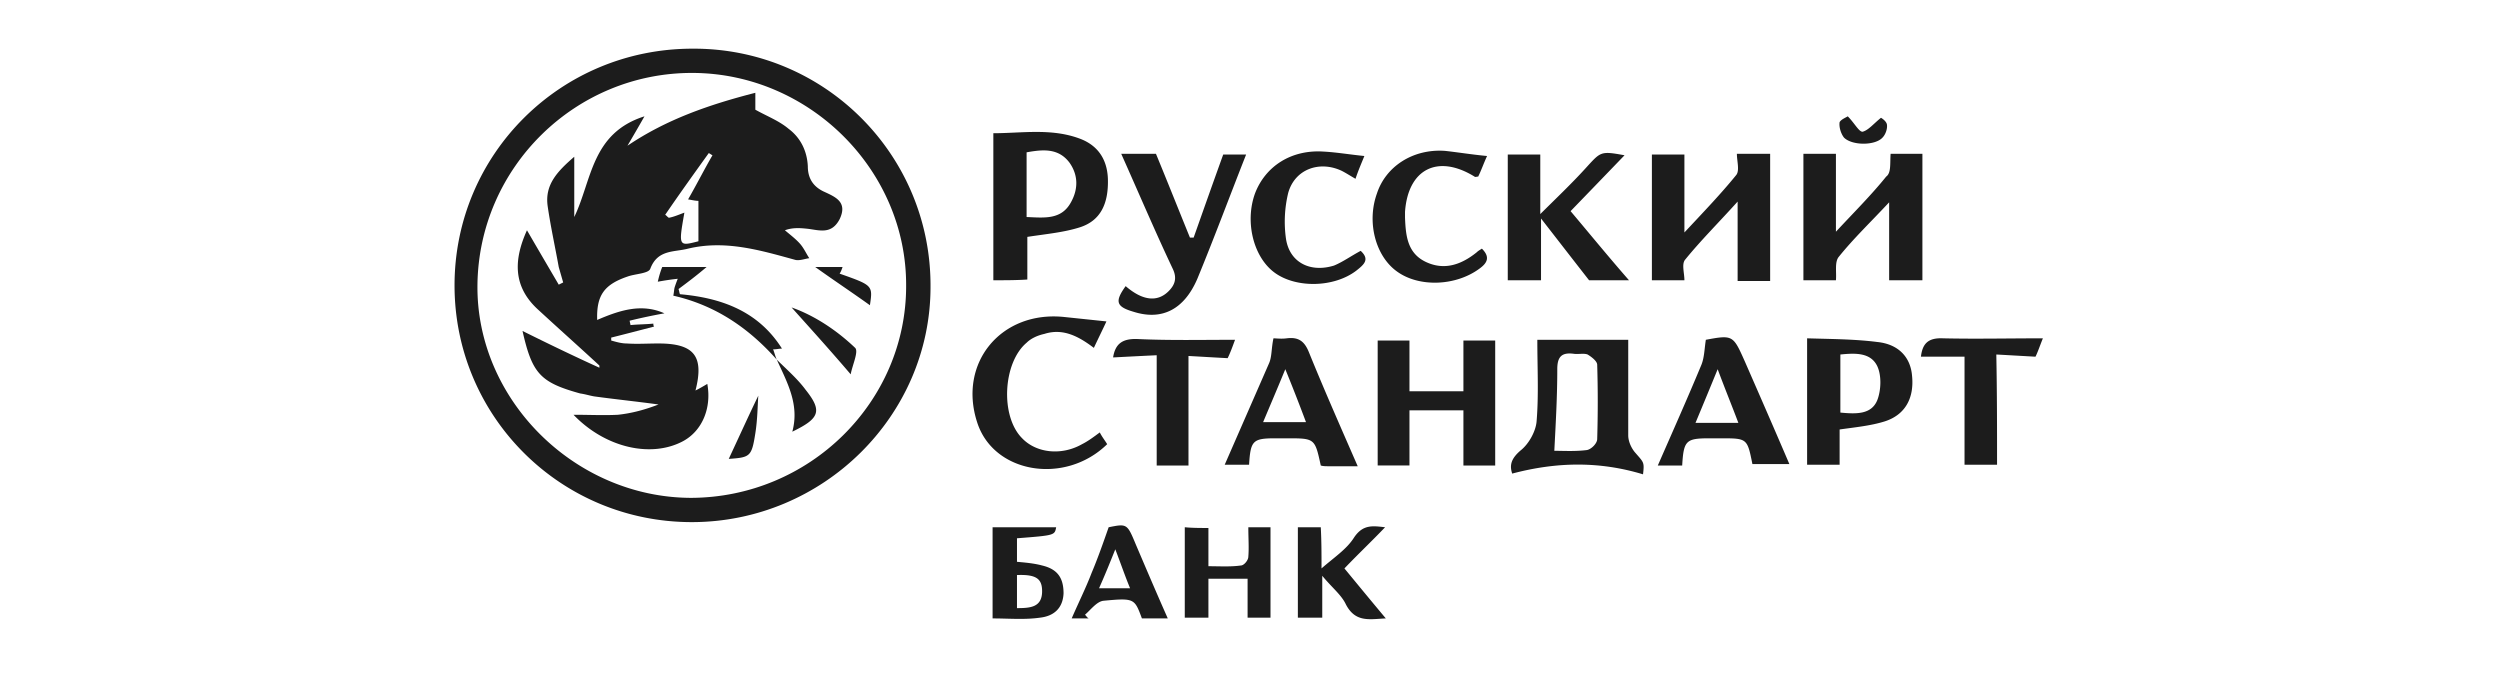 <svg width="234" height="64" fill="none" xmlns="http://www.w3.org/2000/svg"><path d="M42.545 26.713c0-12.248 9.893-22.157 22.276-22.157 12.314-.069 22.345 9.909 22.276 22.294 0 12.11-10.1 22.02-22.345 22.02-12.314 0-22.207-9.91-22.207-22.157zm42.269.068c.07-10.803-8.993-19.885-19.924-19.954-11-.07-20.062 8.807-20.2 19.817-.139 10.734 9.062 19.886 19.923 19.955 11.138 0 20.201-8.946 20.201-19.818zM165.686 26.3h-3.044v-7.432c-1.799 1.996-3.459 3.647-4.912 5.436-.346.413-.069 1.239-.069 1.927h-3.044V14.464h3.044v7.294c1.799-1.927 3.39-3.578 4.843-5.367.346-.413.069-1.307.069-1.995h3.113v11.903zM176.962 14.396h2.975V26.23h-3.113v-7.294c-1.73 1.858-3.321 3.372-4.705 5.092-.415.482-.207 1.445-.276 2.202h-3.044V14.395h3.044v7.294c1.729-1.858 3.32-3.44 4.704-5.16.484-.344.346-1.239.415-2.133zM92.977 26.23V12.47c2.628 0 5.396-.482 8.024.482 1.73.619 2.629 1.926 2.698 3.784.07 2.34-.691 3.922-2.628 4.542-1.522.481-3.114.619-4.912.894v3.991c-.969.069-2.145.069-3.182.069zm3.113-5.917c1.66.07 3.251.276 4.15-1.376.692-1.238.692-2.546-.138-3.716-1.038-1.376-2.49-1.238-4.012-.963v6.055zM153.787 44.397c-4.082-1.239-8.094-1.17-12.245-.069-.277-.826-.069-1.445.83-2.202.761-.62 1.384-1.789 1.453-2.683.207-2.478.069-5.024.069-7.638h8.509v8.945c0 .55.277 1.17.623 1.583.83.963.899.894.761 2.064zm-8.302-2.202c.899 0 1.937.069 3.044-.069.415-.069.969-.62.969-1.032.069-2.34.069-4.68 0-6.95 0-.344-.554-.757-.9-.963-.346-.138-.899 0-1.314-.069-1.107-.138-1.522.275-1.522 1.445 0 2.546-.138 4.954-.277 7.638zM131.926 36.62h5.05v-4.747h2.975v11.698h-2.975V38.41h-5.05v5.16h-2.975V31.874h2.975v4.748zM141.127 14.465h3.044v5.573c1.522-1.514 2.905-2.821 4.22-4.266 1.453-1.583 1.383-1.652 3.666-1.239a2817.363 2817.363 0 0 1-5.05 5.23c1.799 2.133 3.598 4.335 5.466 6.468h-3.736c-1.453-1.858-2.837-3.647-4.497-5.78v5.78h-3.113V14.465zM104.946 14.396h3.251c1.107 2.683 2.145 5.298 3.182 7.844h.346c.9-2.546 1.799-5.092 2.768-7.776h2.144c-1.522 3.854-2.975 7.776-4.566 11.63-1.245 2.89-3.32 3.921-5.949 3.095-1.661-.481-1.799-.963-.761-2.408 1.591 1.376 2.974 1.514 4.012.482.554-.55.83-1.17.415-2.064-1.66-3.51-3.182-7.088-4.842-10.804zM169.145 31.667c2.213.069 4.427.069 6.572.344 2.006.206 3.113 1.445 3.251 3.165.208 2.065-.623 3.647-2.56 4.267-1.314.412-2.767.55-4.22.756v3.303h-3.043V31.667zm3.113 1.514v5.436c1.452.137 2.905.206 3.459-1.17.346-.895.415-2.27 0-3.165-.623-1.308-2.076-1.239-3.459-1.101zM102.94 40.474c.207.413.484.757.692 1.101-3.944 3.854-10.654 2.753-12.176-2.064-1.799-5.574 2.283-10.459 8.163-9.84l3.943.413c-.345.757-.761 1.583-1.176 2.477-1.452-1.1-2.905-1.858-4.635-1.307-.622.137-1.245.413-1.66.826-2.214 1.858-2.49 6.88-.415 8.945 1.314 1.376 3.666 1.651 5.603.55.554-.275 1.107-.688 1.661-1.1zM127.083 43.64h-2.767c-.207 0-.484 0-.692-.07-.553-2.545-.553-2.545-3.182-2.545h-1.038c-2.144 0-2.352.206-2.49 2.477h-2.283l4.151-9.496c.276-.619.207-1.376.415-2.34.207 0 .761.07 1.245 0 1.107-.137 1.66.276 2.075 1.308 1.453 3.578 2.975 7.019 4.566 10.666zm-4.842-4.129a176.421 176.421 0 0 0-1.937-4.954c-.761 1.858-1.384 3.303-2.076 4.954h4.013zM157.453 43.571h-2.283c1.384-3.165 2.767-6.261 4.082-9.427.276-.688.276-1.445.415-2.34 2.559-.481 2.559-.412 3.666 2.065 1.384 3.165 2.767 6.33 4.151 9.565h-3.459c-.484-2.409-.484-2.409-2.975-2.409h-1.037c-2.214 0-2.422.207-2.56 2.546zm5.258-3.99c-.623-1.652-1.246-3.166-1.937-5.024a654.627 654.627 0 0 1-2.076 5.023h4.013zM127.359 23.479c.9.825.277 1.307-.415 1.858-2.075 1.582-5.603 1.651-7.609.206-2.007-1.445-2.837-4.748-1.868-7.431.968-2.546 3.39-4.129 6.433-3.923 1.246.07 2.422.276 3.805.413-.276.688-.553 1.308-.83 2.133-.484-.275-.899-.55-1.314-.756-2.076-.964-4.359-.138-4.981 2.064a11.403 11.403 0 0 0-.208 4.335c.346 2.202 2.283 3.165 4.497 2.477.83-.344 1.591-.895 2.49-1.376zM139.189 14.602c-.346.757-.554 1.376-.831 1.927-.138 0-.276.069-.345 0-3.459-2.133-6.227-.688-6.503 3.303v.55c.069 1.651.207 3.303 1.937 4.129 1.729.825 3.32.275 4.773-.895.138-.137.277-.206.484-.344.761.757.554 1.307-.207 1.858-2.214 1.651-5.673 1.789-7.748.275-2.007-1.445-2.837-4.61-1.868-7.294.83-2.546 3.39-4.197 6.364-3.99 1.246.137 2.491.343 3.944.481zM186.924 43.502h-3.044V33.387h-4.081c.138-1.17.622-1.789 2.075-1.72 3.044.069 6.088 0 9.34 0-.277.688-.485 1.307-.692 1.72-1.245-.069-2.422-.138-3.667-.206.069 3.578.069 6.95.069 10.321zM111.242 43.571h-2.975V33.25c-1.453.069-2.767.137-4.081.206.207-1.307.899-1.789 2.352-1.72 2.905.137 5.88.069 9.062.069-.276.757-.484 1.307-.692 1.72-1.314-.069-2.421-.138-3.666-.206V43.57zM113.108 49.42v3.578c1.038 0 2.076.069 3.044-.069.277 0 .692-.482.692-.826.069-.825 0-1.72 0-2.752h2.075v8.464h-2.144v-3.647h-3.667v3.647h-2.213V49.35c.691.069 1.452.069 2.213.069zM123.694 53.205c1.176-1.033 2.352-1.79 3.044-2.89.83-1.239 1.73-1.101 2.906-.964-1.246 1.308-2.491 2.477-3.805 3.854 1.245 1.513 2.49 3.027 3.874 4.679-1.522.068-2.836.412-3.736-1.308-.415-.894-1.314-1.582-2.214-2.683v3.922h-2.283V49.35h2.145c.069 1.308.069 2.477.069 3.854zM92.906 57.883v-8.532h5.95c-.139.757-.139.757-3.667 1.032v2.202c.761.069 1.591.138 2.352.344 1.453.344 2.007 1.17 2.007 2.615-.07 1.445-.969 2.133-2.214 2.27-1.453.207-2.906.07-4.428.07zm2.283-4.06v3.097c1.245 0 2.352-.069 2.352-1.583 0-1.17-.553-1.582-2.352-1.513zM101.902 57.883h-1.591c.622-1.445 1.314-2.82 1.867-4.266.554-1.307 1.038-2.683 1.592-4.266 1.729-.344 1.729-.344 2.559 1.651.969 2.271 1.937 4.542 2.975 6.881h-2.421c-.692-1.858-.692-1.926-3.598-1.651-.622.069-1.176.826-1.729 1.307.138.138.207.276.346.344zm3.874-2.82c-.484-1.17-.83-2.203-1.384-3.648-.553 1.376-.968 2.409-1.522 3.647h2.906zM172.948 10.887c.623.619 1.038 1.445 1.384 1.445.553-.138 1.038-.757 1.729-1.308 0 0 .485.276.554.62.069.412-.139.963-.415 1.238-.692.757-2.837.757-3.598 0-.276-.344-.484-.963-.415-1.445.139-.275.692-.481.761-.55z" fill="#1C1C1C"/><path d="M49.324 21.552c1.037 1.789 2.006 3.44 2.974 5.092l.415-.207-.415-1.445c-.346-1.926-.76-3.784-1.038-5.71-.276-1.996.9-3.235 2.491-4.611v5.642c1.66-3.44 1.591-7.844 6.572-9.426-.623 1.1-1.107 1.926-1.591 2.752 3.666-2.477 7.679-3.853 11.968-4.954v1.582c1.107.62 2.214 1.032 3.113 1.79 1.107.825 1.73 2.063 1.799 3.508 0 1.101.484 1.927 1.591 2.409 1.038.482 2.145.963 1.384 2.546-.761 1.445-1.868 1.032-2.975.894-.692-.069-1.384-.137-2.145.138.485.413 1.038.826 1.453 1.307.346.413.554.895.83 1.308-.484.068-.968.275-1.383.137-3.252-.894-6.503-1.858-9.962-1.032-1.315.344-2.837.069-3.528 1.858-.139.482-1.384.482-2.145.757-2.214.757-2.906 1.789-2.836 4.06 2.075-.895 4.15-1.583 6.295-.62a54.634 54.634 0 0 0-3.252.688c0 .138.07.276.07.413.691-.069 1.453-.069 2.144-.137 0 .069 0 .206.07.275-1.315.344-2.63.688-4.013 1.032v.275c.484.138.969.276 1.453.276.968.068 1.937 0 2.975 0 3.32 0 4.289 1.17 3.459 4.403.415-.206.76-.413 1.107-.619.415 2.27-.485 4.404-2.283 5.367-2.975 1.583-7.264.62-10.24-2.477 1.523 0 2.837.069 4.152 0 1.314-.138 2.56-.482 3.805-.963-2.007-.276-4.013-.482-6.02-.757-.414-.069-.83-.207-1.314-.275-3.735-1.033-4.496-1.858-5.396-5.85 2.352 1.17 4.774 2.34 7.195 3.441v-.206c-1.937-1.79-3.874-3.51-5.811-5.299-2.283-2.133-2.214-4.61-.968-7.362zM64.059 19.9c-.554 3.165-.554 3.165 1.314 2.683V18.8c-.276 0-.553-.068-.968-.137.83-1.445 1.522-2.821 2.283-4.129-.139-.068-.208-.137-.346-.206-1.384 1.927-2.767 3.853-4.082 5.78.139.069.208.206.346.275.415-.069.9-.275 1.453-.482z" fill="#1C1C1C"/><path d="M72.708 33.662c-2.629-2.959-5.742-5.092-9.685-5.986.07-.344.07-.62.138-.826.07-.206.139-.413.277-.757a24.74 24.74 0 0 0-1.868.275c.139-.619.277-1.032.415-1.376h4.151c-.968.826-1.798 1.445-2.629 2.064.07.138.07.345.139.482 3.874.344 7.333 1.583 9.547 5.092-.277 0-.485.069-.83.069.138.344.207.688.345.963zM79.626 35.038c-1.937-2.27-3.805-4.334-5.534-6.261 2.144.757 4.22 2.133 5.95 3.784.345.344-.277 1.652-.416 2.477zM72.707 33.662c.9.895 1.937 1.79 2.698 2.821 1.591 1.996 1.314 2.684-1.245 3.922.692-2.546-.484-4.61-1.453-6.743zM81.424 28.57c-1.73-1.238-3.39-2.34-5.12-3.578h2.56c-.069.207-.138.413-.276.62 3.113 1.1 3.113 1.1 2.836 2.958zM70.978 37.034c-.069.895-.069 2.202-.277 3.51-.345 2.201-.484 2.27-2.49 2.408.9-1.927 1.868-4.06 2.767-5.918z" fill="#1C1C1C"/></svg>